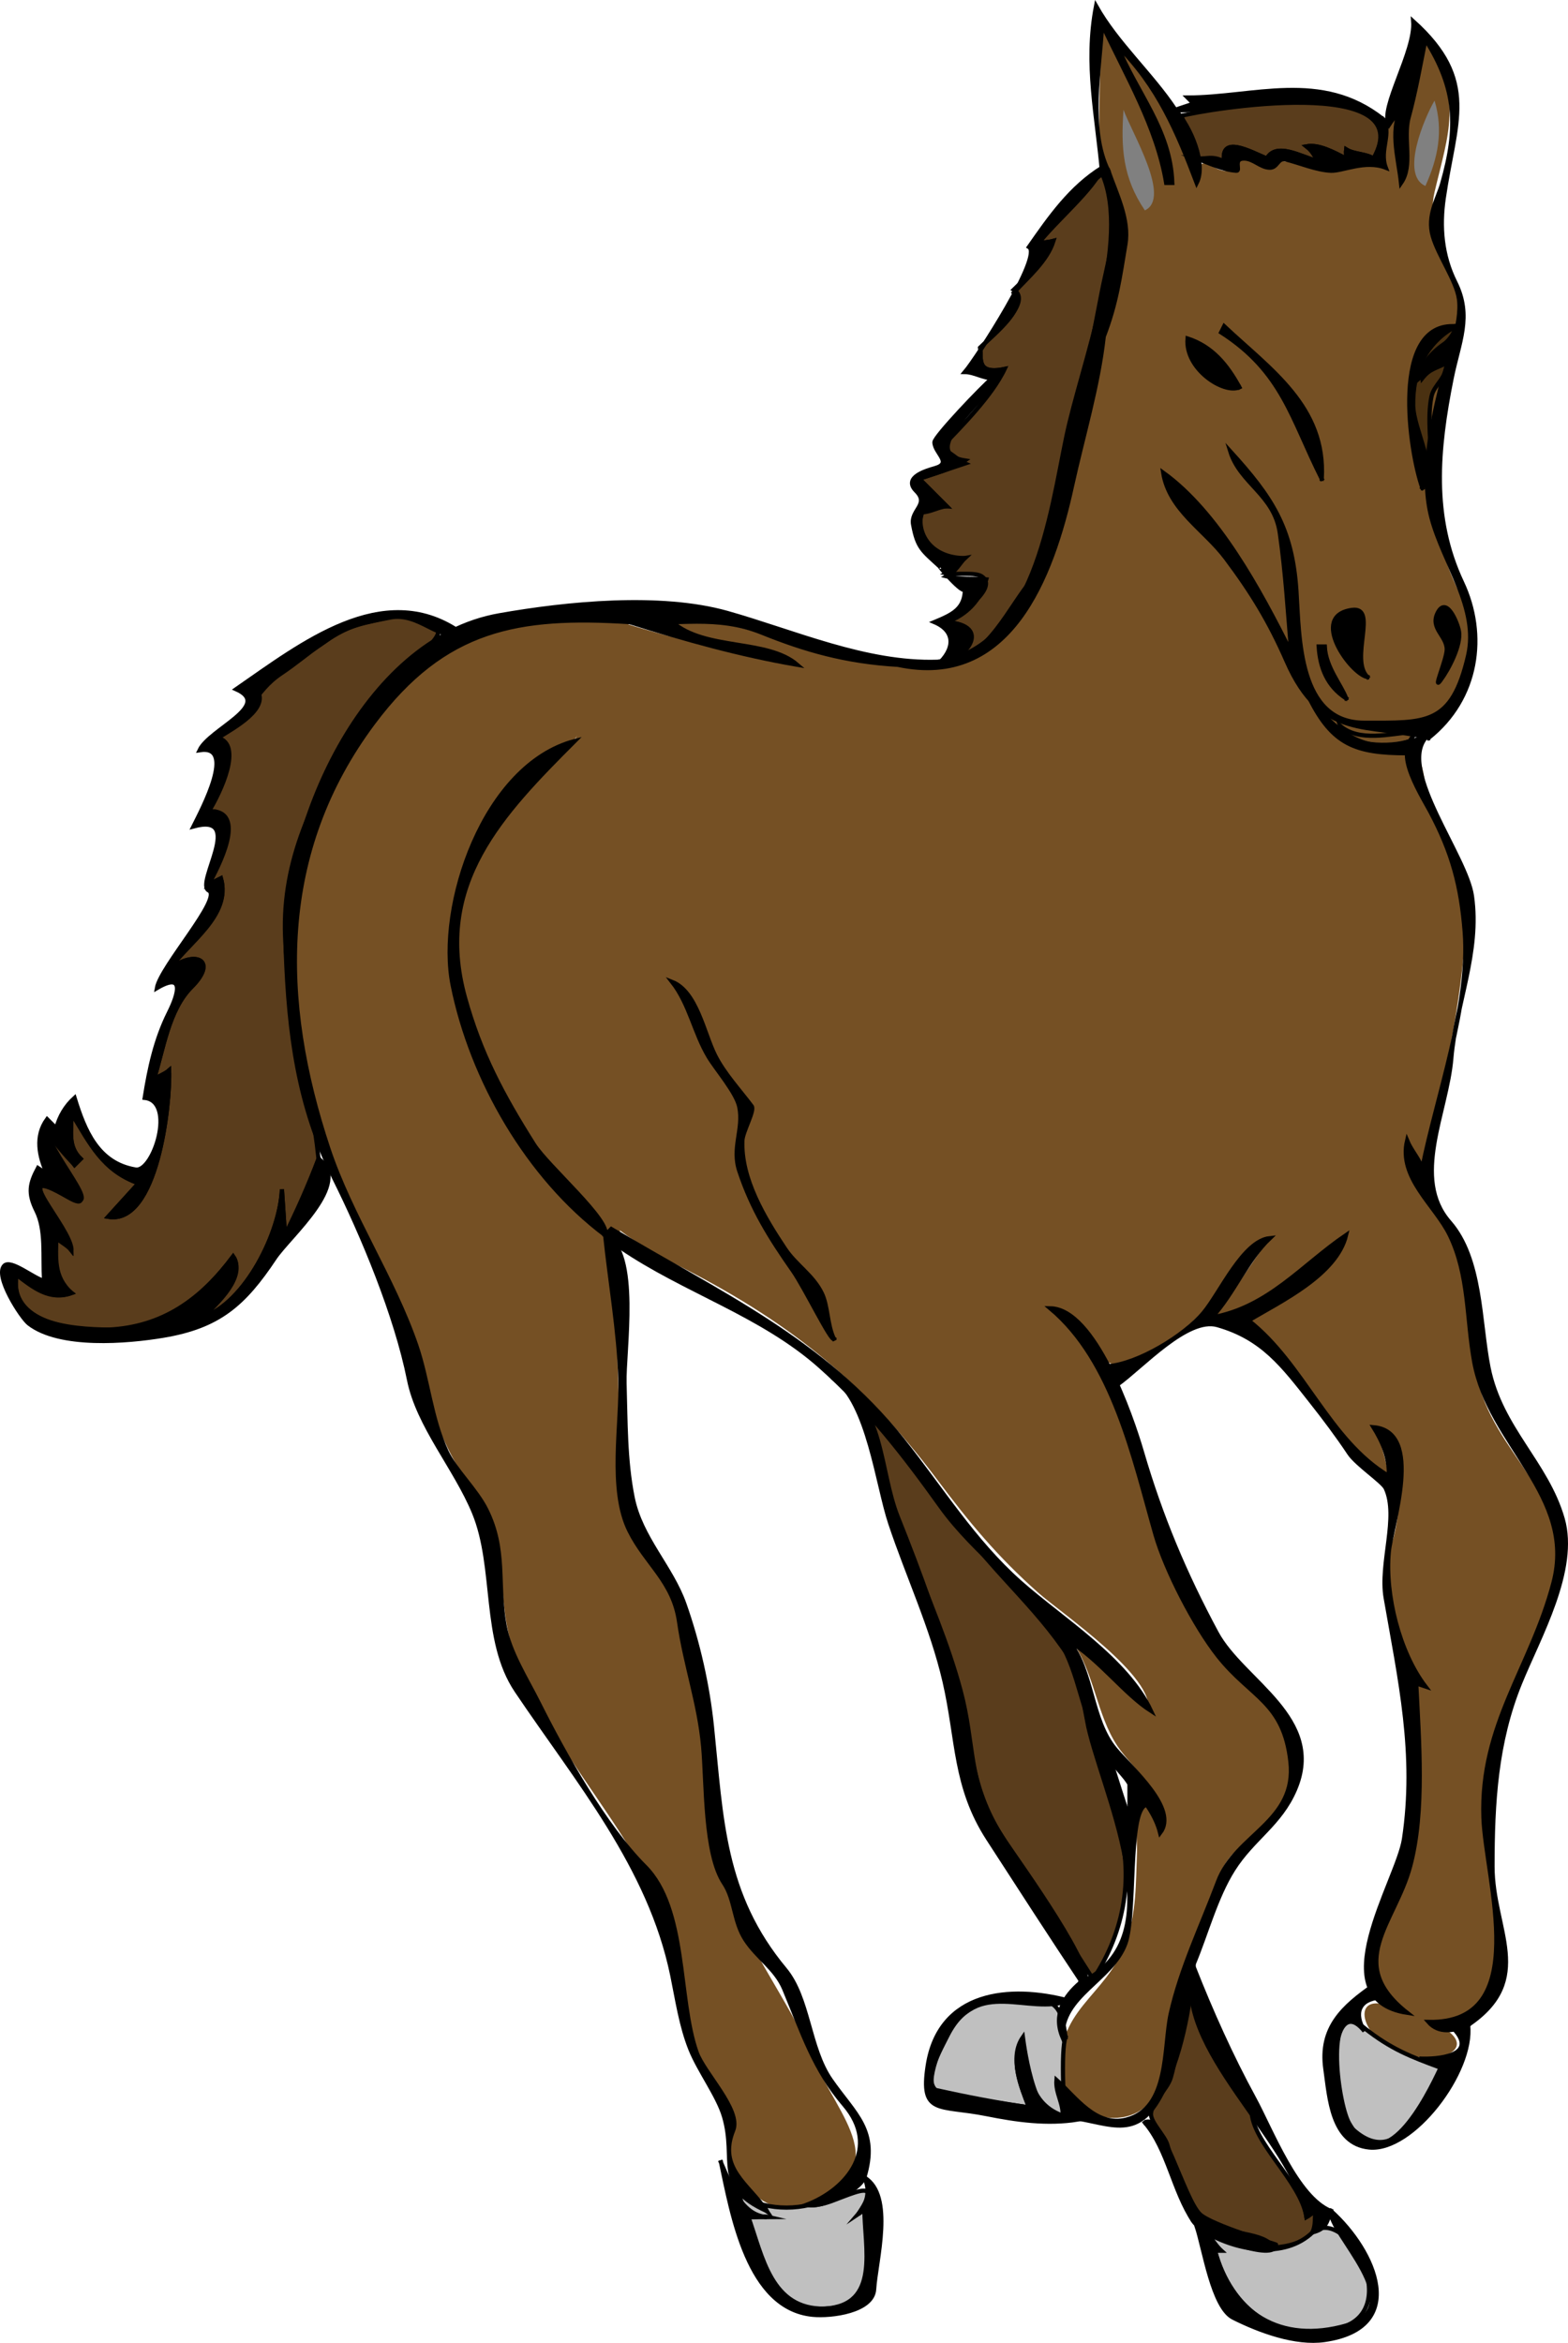 <?xml version="1.0" encoding="UTF-8" standalone="no"?>
<!-- Generator: Adobe Illustrator 12.0.0, SVG Export Plug-In . SVG Version: 6.00 Build 51448)  -->
<svg
    xmlns:inkscape="http://www.inkscape.org/namespaces/inkscape"
    xmlns:rdf="http://www.w3.org/1999/02/22-rdf-syntax-ns#"
    xmlns="http://www.w3.org/2000/svg"
    xmlns:cc="http://web.resource.org/cc/"
    xmlns:dc="http://purl.org/dc/elements/1.1/"
    xmlns:sodipodi="http://sodipodi.sourceforge.net/DTD/sodipodi-0.dtd"
    xmlns:svg="http://www.w3.org/2000/svg"
    xmlns:ns1="http://sozi.baierouge.fr"
    xmlns:xlink="http://www.w3.org/1999/xlink"
    id="Layer_1"
    style="enable-background:new 0 0 278.997 416.807"
    space="preserve"
    sodipodi:docname="cavallo_architetto_fran_20r.svg"
    viewBox="0 0 278.997 416.807"
    sodipodi:version="0.32"
    version="1.1"
    inkscape:output_extension="org.inkscape.output.svg.inkscape"
    inkscape:version="0.45.1"
    sodipodi:docbase="/Users/johnolsen/Desktop/openclipart-0.20-pre/recovered-zerobyte-files/animals/mammals"
  >
  <sodipodi:namedview
      id="base"
      bordercolor="#666666"
      inkscape:pageshadow="2"
      inkscape:window-width="1024"
      pagecolor="#ffffff"
      inkscape:zoom="1.3506221"
      inkscape:window-x="-4"
      borderopacity="1.0"
      inkscape:current-layer="Layer_1"
      inkscape:cx="139.49829"
      inkscape:cy="208.05373"
      inkscape:window-y="-4"
      inkscape:window-height="712"
      inkscape:pageopacity="0.0"
  />
  <path
      id="path3"
      sodipodi:nodetypes="cccssscsssscscssssssssc"
      style="fill:#755024;clip-rule:evenodd;fill-rule:evenodd"
      d="m143.48 392.26c16.36-6.25 5.65-15.6 1.31-25.92-4.86-11.54-12.95-20.76-15.95-32.68-2.82-11.16-3.26-23.3-5.71-34.36-1.24-5.57-1.99-11.5-3.79-16.91-1.83-5.48-7.52-8.35-8.25-14.18-1.71-13.64-0.25-27.75-2.61-41.25 8.75-22.55-16.177-20.96-21.423-33.28-5.182-12.16-9.797-23.84-4.471-37.02 2.056-5.09 4.801-11.88 8.269-16.15 2.78-3.42 10.465-6.66 11.935-9.85 3.07-6.66 6.15-13.32 9.23-19.99-28.176-8.83-47.629 16.2-57.104 38.95-10.826 25.98 2.03 53.65 13.484 77.29 3.786 10.27 7.281 23.27 12.146 32.43 2.325 4.37 5.805 7.91 7.214 12.69 2.082 7.08 1.138 13.94 3.366 20.94 3.345 10.51 11.564 21.55 17.614 30.63 6.74 10.1 10.46 17.82 12.77 30.14 0.74 3.93 1.16 8.5 2.78 12.16 1.69 3.81 5.1 7.25 6.17 10.63 0.95 3-2.4 7.91 0.56 10.87 4.08 4.07 6.42 6.4 12.46 4.86"
  />
  <path
      id="path5"
      sodipodi:nodetypes="csccsccccsssssssscsscsssccccccsccscsccccsccssssssscsscccc"
      style="fill:#755024;clip-rule:evenodd;fill-rule:evenodd"
      d="m102.25 131.83c-13.519 13.55-26.042 27.14-18.689 47.97 6.902 19.55 17.339 35.46 36.459 45.01 19.68 9.84 33.39 20.63 46.61 38.25 5.94 7.92 10.81 13.8 18.09 20.27 4.06 3.61 21.03 15.11 19.53 21.04-3.14-5.6-8.74-8.54-13.56-12.48 4.06 5.68 4.38 13.08 8.15 18.75 2.81 4.2 9.9 9.81 8.12 14.89-0.22-1.82-1.5-4.34-3.52-4.34-1.76 0-1.07 6.69-1.13 8.22-0.23 5.85-0.05 10.81-2.06 16.34-3.48 9.56-12.81 11.85-11.33 23.68 0.87 7.01 10.68 9.75 15.33 4.93 3.64-3.78 3.4-8.89 3.94-13.75 0.69-6.2 3.27-11.64 5.42-17.46 1.77-4.82 2.77-11.26 6.92-14.37 5.29-3.96 9.87-8.29 9.08-15.37-1.37-12.3-11.3-14.57-16.03-24.72-4.57-9.78-8.18-18.73-11.5-28.81-2.9-8.82-7.39-21.53-15.19-27.13 3.47-0.35 5.51 3.7 7.35 6.58 3.74 5.89 7.09 3.21 12.24 0.11 4.47-2.68 7.16-5.77 10.79-9.4 3.23-3.23 3.86-8.36 8.69-9.77-3.66 4.79-6.2 9.58-10.31 14.11 9.11-1.62 17.5-8.29 23.87-14.65-2.08 7.52-11.23 11.51-17.36 15.19 9.37 8.04 14.24 21.61 24.95 27.67-0.6-3.15-1.46-6.33-2.71-8.68 6.5 1 4.86 15.81 3.26 20.62-2.83 8.48 1.66 18.42 5.96 25.5-0.72-0.19-1.44-0.37-2.16-0.55 0.49 10.43 0.53 21.22-0.95 31.57-1.53 10.71-11.39 17.14-0.68 27.03-10.44-5.77-8.25 5.01-0.1 7.33 7.91 2.27 14.06-1.84 4.98-5.7 18.11 0.42 9.6-25.89 9.24-36.36-0.57-16.6 8.65-26.63 12.46-41.77 3.97-15.78-11.06-22.61-13.73-37.28-1.38-7.61-0.64-16.43-4.17-23.49-2.7-5.39-9.63-11.58-8.14-17.9 0.87 1.73 2.41 3.14 3.25 4.88 2.62-13.08 6.12-27.21 7-40.39 0.32-4.73-0.38-11.79-2.39-16.1-1.26-2.69-2.32-5.64-3.91-8.15-0.64-1-0.72-8.85-3.25-10.32-1.61-0.94 2.87-2.7 0.6-3.55-2.95-1.1-14.51-1.44-16.49-3.28-5.07-4.72-8.76-4.66-15.64-7.61-10.48-4.49-23.86-10.44-30.48-20.196-4.12 5.126-7.62 12.416-12.48 16.816-5.69 5.17-11.54 3.26-18.45 3.26-13.39 0-25.2-9.4-39.06-7.6 6.31 4.39 17.49 3.02 22.79 7.6-9.28-1.61-21.49-4.51-30.49-7.32-6.51-2.04-6.56 15.33-9.12 20.88"
  />
  <path
      id="path7"
      sodipodi:nodetypes="csccsccsssssscccscccccsscccccsssscsc"
      style="fill:#755024;clip-rule:evenodd;fill-rule:evenodd"
      d="m235.99 129.07c-4.09-7.01-9.58-19.44-14.38-25.99-4.51-6.16-13.37-11.053-14.65-18.992 9.74 7.029 17.17 20.782 22.79 32.012-0.61-7.3-1.02-14.22-2.03-21.262-0.96-6.694-7.06-8.881-8.82-14.549 4.32 4.759 7.54 7.843 9.39 14.307 2.09 7.304 1.02 15.294 3.36 22.314 2.23 6.7 3.37 11.91 13.33 11.67 9.19-0.22 9.19 1.52 14.57-6.02 4.03-5.64 2.02-12.91-0.5-18.4-2.67-5.811-3.91-11.602-5.43-17.903-1.9-7.91 2.06-12.559 3.76-19.334 0.79-3.157-0.52-10.291 1.67-8.879 2.78-7.052-5.92-14.88-3.8-23.873 2.51-10.619 5.11-16.544-1.63-27.128-0.92 4.631-1.74 9.279-2.98 13.836-1.05 3.834 0.83 8.494-1.36 11.665-0.48-4.594-2.26-9.965 0.54-14.106-2.8 2.974-4.75 7.404-3.25 11.394-3.98-1.572-5.53 0.238-9.77-0.542 0.18 0.362 0.36 0.724 0.55 1.085-5.8-1.364-10.8-2.17-16.01-2.17-2.1 0-0.19 1.745-2.44 2.17-3.41 0.644-5.5-4.585-5.97 2.17-3.35-6.988-6.04-20.633-14.11-24.415 3.4 8.433 9.52 14.906 9.77 24.415h-1.08c-1.72-10.319-6.74-18.9-11.4-28.213-0.35 6.642-0.54 13.202-0.54 19.854 0 5.755 3.99 10.772 4.27 16.334 0.28 5.38-2.8 13.516-3.45 19.334-0.59 5.291-2.33 10.284-3.27 15.486-1.33 7.275-6.37 19.673-7.59 26.97-0.68 4.08 10.85 6.63 14.98 8.05s21.75 13.27 31.54 17.4"
  />
  <path
      id="path9"
      style="fill-rule:evenodd;stroke:#000000;stroke-linecap:square;clip-rule:evenodd;stroke-miterlimit:10;stroke-width:.75;fill:#5A3D1C"
      d="m56.674 206.16c-1.366-13.357-5.418-25.845-5.95-39.667-0.523-13.595 5.158-24.833 12.018-35.979 3.336-5.422 10.034-8.936 12.921-14.419 1.329-2.525 4.43-3.753 0-5.969-3-1.5-7.157-0.087-10.309 0.543-5.979 1.195-10.35 5.814-15.313 9.123-4.869 3.246-5.445 7.592-11.272 11.494 4.498 1.122 0.455 9.757-1.627 13.022 7.158-0.259 1.536 10.167 0 13.021 0.723-0.362 1.447-0.724 2.17-1.085 1.853 6.457-6.034 11.58-9.224 16.276 4.296-3.595 8.957-1.902 3.959 3.094-4.071 4.072-5.002 11.151-6.671 16.438 0.517-0.476 1.974-0.964 2.712-1.628 0.227 5.951-2.08 27.581-10.851 26.043 1.809-1.989 3.617-3.979 5.426-5.968-6.384-2.254-8.635-7.058-11.936-12.479 0 3.336-0.688 5.924 1.627 8.139-0.362 0.361-0.724 0.723-1.085 1.084-1.764-1.878-3.453-3.828-4.883-5.968 0.28 3.719 10.396 15.604 3.677 11.684-11.453-6.68 0.681 5.413 0.664 9.476-0.89-1.066-2.375-1.639-3.256-2.712 0 4.229-0.628 7.526 3.256 10.308-3.876 1.416-6.831-0.954-9.766-3.255-1.58 8.604 10.168 10.053 16.276 9.767 9.802-0.462 16.538-5.414 22.246-13.021 2.335 3.601-2.685 8.221-5.426 10.851 7.674-2.639 13.81-15.172 14.106-22.788 0.181 2.713 0.362 5.427 0.542 8.14 2.456-4.46 4.244-8.7 5.969-13.53"
  />
  <path
      id="path11"
      style="fill-rule:evenodd;stroke:#000000;stroke-linecap:square;clip-rule:evenodd;stroke-miterlimit:10;stroke-width:.75;fill:#5A3D1C"
      d="m194.48 352.11c5.765-8.646 7.328-18.704 4.341-28.213-2.588-8.234-3.256-20.256-7.563-27.433-5.683-9.474-13.784-15.973-20.108-24.653-5.236-7.188-10.607-14.317-16.276-21.159 1.863 17.653 11.521 33.166 16.052 50.154 2.529 9.488 1.313 16.259 6.574 24.679 5.59 8.92 11.34 17.74 16.99 26.62"
  />
  <path
      id="path13"
      style="fill-rule:evenodd;stroke:#000000;stroke-linecap:square;clip-rule:evenodd;stroke-miterlimit:10;stroke-width:.75;fill:#5A3D1C"
      d="m196.11 30.917c-4.78 3.824-7.76 7.523-11.394 12.479 0.878-0.29 1.855-0.311 2.713-0.542-1.138 3.691-4.386 6.012-7.053 8.681 3.464 2.204-3.907 8.247-5.968 10.308 0.29 1.773-0.86 4.894 4.339 3.798-2.222 4.765-7.634 10.179-11.394 14.106 1.535 0.463 3.221 2.232 4.341 2.712-2.713 0.904-5.426 1.809-8.139 2.713 1.628 1.627 3.256 3.255 4.883 4.883-1.415-0.146-2.917 0.63-4.34 0.543-1.3 4.066 1.345 8.417 7.053 8.681-0.699 0.584-1.177 1.938-2.713 2.712 1.752 0.301 5.077-0.233 6.24 0.542 3.19 2.127-4.559 7.219-6.24 8.139 6.274 0.531 5.263 4.608 0.543 6.511 6.526 0.481 10.856-9.833 14.683-14.085 5.097-5.661 5.609-16.081 6.939-23.064 1.791-9.408 3.628-18.807 5.461-28.207 1.3-6.621 4.05-14.826 0.05-20.912"
  />
  <path
      id="path15"
      style="fill-rule:evenodd;stroke:#000000;stroke-linecap:square;clip-rule:evenodd;stroke-miterlimit:10;stroke-width:.75;fill:#5A3D1C"
      d="m233.55 397.14c0.614-1.525 1.298-2.318 0.543-3.798-0.644 0.317-1.047 0.729-1.628 1.086-1.013-6.407-9.767-13.328-9.767-18.989 0-5.389-8.993-17.144-11.394-22.245-1.429 5.404-1.442 11.017-2.975 16.377-0.619 2.169-3.358 4.312-3.536 6.41-0.131 1.539 2.431 3.923 2.913 5.566 1.515 5.147 2.53 10.752 7.396 13.966 3.155 2.085 10.241 1.566 11.394 4.341 2.64-0.18 5.31-0.78 7.07-2.73"
  />
  <path
      id="path17"
      style="fill-rule:evenodd;stroke:#000000;stroke-linecap:square;clip-rule:evenodd;stroke-miterlimit:10;stroke-width:.75;fill:#5A3D1C"
      d="m210.22 20.609c0.904 2.532 1.809 5.063 2.713 7.595 1.727 0.149 2.665-0.258 4.883 0.543-0.678-4.771 4.539-1.824 7.596-0.543 1.692-2.967 5.9-0.407 9.224 0.543-0.914-1.123-0.879-1.697-2.17-2.713 2.188-0.399 4.727 0.991 7.053 2.17 0.054-0.533-0.078-1.098 0-1.628 1.401 0.896 3.489 0.724 4.884 1.628 8.49-15.183-30.15-8.741-34.17-7.595"
  />
  <path
      id="path19"
      style="fill-rule:evenodd;stroke:#000000;stroke-linecap:square;clip-rule:evenodd;stroke-miterlimit:10;stroke-width:.75;fill:#C0C0C0"
      d="m233.55 397.14c-4.969 4.756-13.387 3.308-18.99 0 1.032 0.958 1.846 2.511 2.714 3.256h-1.085c2.701 10.22 11.44 17.347 22.786 13.563 10.6-3.53 0.45-21.65-5.42-16.82"
  />
  <path
      id="path21"
      style="fill-rule:evenodd;stroke:#000000;stroke-linecap:square;clip-rule:evenodd;stroke-miterlimit:10;stroke-width:.75;fill:#4a3111"
      d="m259.05 58.045c-9.026 4.722-9.984 17.583-4.34 25.5 0-3.971-0.821-9.136 0-13.021 0.448-2.126 2.763-3.242 2.712-5.968-2.074 1.07-3.008 1.044-4.34 2.712-0.58-4.268 5.06-5.225 5.97-9.223"
  />
  <path
      id="path23"
      style="fill-rule:evenodd;stroke:#000000;stroke-linecap:square;clip-rule:evenodd;stroke-miterlimit:10;stroke-width:.75;fill:#C0C0C0"
      d="m189.6 362.42c-0.757-5.436-1.523-6.754-7.596-7.054-5.175-0.256-9.854 1.198-13.021 5.426-1.153 1.539-4.793 10.509-2.532 11.013 5.562 1.234 11.001 2.288 16.638 3.094-1.421-3.703-3.563-8.898-1.084-12.479 0.263 1.981 2.279 16.936 7.596 14.105-0.25 0.13-0.91-11.94-0.01-14.1"
  />
  <path
      id="path25"
      style="fill-rule:evenodd;stroke:#000000;stroke-linecap:square;clip-rule:evenodd;stroke-miterlimit:10;stroke-width:.75;fill:#C0C0C0"
      d="m144.03 392.26c-2.648 0.621-5.494 0.642-8.139 0 0.181 0.36 0.362 0.723 0.543 1.084-1.594-1.181-3.376-1.833-4.883-3.255 0.244 2.789 2.003 4.201 4.883 4.341h-3.256c2.088 7.308 3.562 16.855 13.564 16.275 9.953-0.576 7.053-10.799 7.053-17.903-0.36 0.362-0.723 0.724-1.084 1.085 5.93-8.76-4.92-0.87-8.67-1.62"
  />
  <path
      id="path27"
      style="fill-rule:evenodd;stroke:#000000;stroke-linecap:square;clip-rule:evenodd;stroke-miterlimit:10;stroke-width:.75;fill:#C0C0C0"
      d="m242.77 360.79c-7.287-6.223-4.816 13.274-2.732 16.92 6.217 10.878 13.873-4.688 16.297-9.866-5.33-1.96-8.82-3.3-13.57-7.05"
  />
  <path
      id="path29"
      style="stroke:#000000;stroke-width:.75;stroke-miterlimit:10;stroke-linecap:square;fill:none"
      d="m250.91 131.83c0.185-0.708 0.788-0.683 0.544-1.628-4.189 0.347-9.62 1.853-13.022-1.085 1.26 3.9 9.07 3.87 12.48 2.71"
  />
  <path
      id="path31"
      style="stroke:#000000;stroke-width:.75;stroke-miterlimit:10;stroke-linecap:square;fill:none"
      d="m201 317.39c-1.223-1.838-2.49-3.647-3.798-5.426 1.266 3.979 2.532 7.958 3.798 11.936v-6.51"
  />
  <path
      id="path33"
      sodipodi:nodetypes="cscccsssssscsscssssscscscccsccsc"
      style="fill-rule:evenodd;stroke:#000000;stroke-linecap:square;stroke-miterlimit:10;clip-rule:evenodd;stroke-width:.75"
      d="m166.81 117.73c-12.73 0.41-25.44-5.31-37.43-8.69-11.9-3.34-28.46-1.71-40.555 0.43-24.344 4.29-38.79 37.92-37.979 59.8 0.539 14.56 2.174 27.41 8.56 40.19 5.224 10.45 11.093 24.6 13.375 36 1.641 8.21 8.269 15.66 11.563 23.64 4.037 9.78 1.49 22.66 7.565 31.69 10.821 16.09 23.741 31.29 27.711 50.61 0.92 4.46 1.55 8.96 3.24 13.19 1.55 3.86 4.89 8.27 5.97 11.94 2.3 7.75-1.9 12.57 7.6 16.81-3.27-4.85-8.7-7.54-5.97-14.37 1.44-3.59-5.19-10.14-6.51-13.84-3.4-9.56-1.67-25.54-9.22-33.09-7.15-7.15-14.35-20.02-18.871-29.06-2.162-4.32-5.201-9.01-6.089-13.81-1.368-7.38 0.341-13.42-3.255-20.61-1.802-3.61-5.522-7.04-7.054-10.31-2.804-6-3.296-12.82-5.426-18.99-4.125-11.96-11.63-22.96-15.614-34.91-8.813-26.44-9.163-52.81 8.018-75.77 12.634-16.89 25.736-19.17 45.571-17.91 8.62 0.55 15.43-1.39 23.61 1.9 7.56 3.05 14.8 5.16 24.14 5.7 19.86 4.23 27.4-15.43 30.98-31.805 1.92-8.757 4.66-17.698 5.65-26.612 2.3-5.951 2.89-10.664 3.85-16.369 0.75-4.436-1.6-8.975-3.04-13.11-0.36 0.181-0.73 0.362-1.09 0.543 5.19 11.818-3.67 33.798-6.38 46.792-2.86 13.657-5.69 37.721-22.92 40.021"
  />
  <path
      id="path35"
      style="fill-rule:evenodd;stroke:#000000;stroke-linecap:square;stroke-miterlimit:10;clip-rule:evenodd;stroke-width:.75"
      d="m261.22 360.25c11.996-8.11 4.34-16.963 4.34-28.194 0-11.397 0.626-22.087 4.883-32.573 3.378-8.318 10.214-20.198 7.596-29.299-2.854-9.928-11.022-16.049-13.189-26.889-1.625-8.117-1.219-19.341-6.937-25.874-6.865-7.848-0.482-19.496 0.323-29.162 0.796-9.563 5.1-18.827 3.667-28.857-1.027-7.183-13.052-22.202-8.279-28.112-7.048 0.255-0.819 9.925 0.863 13.082 3.874 7.259 5.503 13.243 6.135 21.452 0.997 12.963-4.971 29.117-7.54 41.966-0.679-1.717-2.004-3.177-2.713-4.882-1.575 6.664 5.011 11.504 7.596 16.82 3.466 7.127 2.957 14.912 4.342 22.516 2.71 14.912 18.183 23.809 14.105 39.336-3.962 15.083-13.032 25.191-12.461 41.773 0.382 11.054 8.982 36.743-9.784 36.354 1.82 2.09 4.52 1.64 7.04 0.53"
  />
  <path
      id="path37"
      style="fill-rule:evenodd;stroke:#000000;stroke-linecap:square;stroke-miterlimit:10;clip-rule:evenodd;stroke-width:.75"
      d="m153.79 387.38c2.563-8.402-1.668-11.166-5.969-17.361-3.956-5.701-3.887-14.54-8.158-19.667-11.109-13.33-11.292-26.764-13-43.271-0.752-7.264-2.46-14.822-4.883-21.701-2.335-6.63-7.782-11.778-9.224-18.99-1.334-6.676-1.232-13.531-1.438-20.312-0.17-5.625 2.688-23.456-3.445-26.348 0.894 8.487 2.413 16.964 2.713 25.5 0.279 7.907-2.073 19.728 1.628 27.128 2.995 5.989 7.792 8.969 8.821 16.175 1.108 7.755 3.578 14.418 4.285 22.193 0.589 6.486 0.221 19.06 3.713 24.297 1.965 2.947 1.71 6.819 3.797 10.037 2.125 3.277 5.409 5.166 6.924 8.802 3.247 7.793 5.28 14.297 10.679 20.597 6.44 7.513 0.716 14.953-6.752 17.805 3.11 0.59 9.43-2.55 10.31-4.9"
  />
  <path
      id="path39"
      style="fill-rule:evenodd;stroke:#000000;stroke-linecap:square;stroke-miterlimit:10;clip-rule:evenodd;stroke-width:.75"
      d="m212.39 349.4c2.257-5.383 3.939-11.898 7.053-16.819 3.492-5.519 8.321-8.023 10.972-14.207 5.448-12.714-9.285-19.245-13.937-27.882-5.704-10.593-9.969-20.769-13.312-32.242-1.855-6.367-8.399-25.351-16.277-25.5 11.191 9.374 14.846 26.729 18.708 40.25 1.817 6.356 6.954 16.314 11.133 21.603 5.872 7.43 11.693 8.127 12.882 18.808 1.188 10.701-9.711 12.884-12.882 21.341-2.9 7.733-6.635 15.475-8.419 23.512-1.303 5.859-0.127 16.819-7.857 18.809-5.484 1.41-9.101-4.056-12.479-7.054-0.2 2.351 1.313 4.253 1.084 6.51 7.623 0.599 12.801 4.836 17.363-3.526 3.72-6.78 5.36-15.91 5.99-23.6"
  />
  <path
      id="path41"
      style="fill-rule:evenodd;stroke:#000000;stroke-linecap:square;stroke-miterlimit:10;clip-rule:evenodd;stroke-width:.75"
      d="m198.82 246.31c4.382-3.131 12.476-12.094 17.804-10.57 8.019 2.291 11.624 7.19 16.648 13.554 2.406 3.048 4.664 6.046 6.815 9.274 1.316 1.974 5.934 5.019 6.478 6.189 2.364 5.078-1.073 13.364 0 19.531 2.555 14.683 5.521 27.766 3.255 42.862-1.119 7.463-14.974 28.528 0.543 30.925-11.206-8.804-2.181-15.926 0.542-26.042 2.632-9.772 1.563-22.531 1.086-32.554 0.542 0.182 1.085 0.362 1.627 0.543-4.635-6.058-7.207-16.3-6.511-23.872 0.448-4.872 6.314-21.461-2.712-22.245 1.562 2.521 2.881 5.44 2.712 8.681-10.698-6.39-15.059-19.894-24.957-27.67 5.732-3.44 15.647-8.093 17.361-15.191-7.849 5.341-13.804 12.867-23.872 14.648 3.922-4.314 6.269-10.271 10.309-14.106-4.757 0.488-8.789 9.677-11.775 13.262-3.433 4.12-11.604 9.066-16.98 9.525 0.51 1.05 0.9 2.39 1.62 3.27"
  />
  <path
      id="path43"
      style="fill-rule:evenodd;stroke:#000000;stroke-linecap:square;stroke-miterlimit:10;clip-rule:evenodd;stroke-width:.75"
      d="m81.632 112.3c-13.545-9.131-27.945 2.237-39.607 10.309 6.531 2.899-4.756 7.109-6.511 10.851 6.627-1.064 0.45 10.493-1.085 13.564 9.337-2.535 0.232 10.153 2.713 11.394 2.547 1.274-8.571 13.533-9.224 17.362 4.945-2.919 3.847 0.987 2.15 4.381-2.394 4.786-3.483 9.877-4.32 15.152 5.636 0.627 1.572 13.283-1.628 12.75-6.679-1.113-9.055-6.902-10.852-12.75-1.603 1.456-2.697 3.294-3.255 5.425-0.543-0.542-1.085-1.084-1.628-1.627-2.185 3.01-1.456 6.563 0 9.766-0.542-0.362-1.085-0.724-1.627-1.086-1.46 2.746-1.846 4.445-0.271 7.596 1.705 3.409 1.103 7.905 1.357 12.479-1.797-0.402-5.862-3.85-7.054-2.714-1.851 1.769 3.004 9.27 4.34 10.31 5.493 4.273 17.59 3.218 23.873 2.17 9.964-1.66 14.397-5.591 19.869-13.798 2.609-3.913 13.854-13.371 7.802-17.669-1.801 4.681-3.726 9.078-5.969 13.564-0.18-2.713-0.361-5.427-0.542-8.14-0.296 7.616-6.432 20.149-14.106 22.788 2.424-2.194 7.604-8.082 5.426-10.851-4.872 6.494-11.79 13.021-20.618 13.021-6.231 0-19.656-0.229-17.904-9.767 2.832 2.229 6.07 4.548 9.766 3.255-3.303-2.981-2.713-6.259-2.713-10.308 0.776 0.998 1.973 1.688 2.713 2.712 0.187-1.921-10.659-15.305-2.591-10.6 10.375 6.053-0.657-5.498-1.75-10.56 1.845 1.799 3.428 3.838 4.883 5.968 0.362-0.361 0.724-0.724 1.085-1.084-2.316-2.215-1.627-4.803-1.627-8.139 3.301 5.421 5.552 10.225 11.936 12.479-1.809 1.989-3.617 3.979-5.426 5.968 8.771 1.538 11.078-20.092 10.851-26.043-0.738 0.664-2.195 1.152-2.712 1.628 1.669-5.288 2.6-12.367 6.671-16.438 4.998-4.997 0.337-6.689-3.959-3.094 3.268-4.81 11.143-9.59 9.224-16.276-0.723 0.361-1.447 0.723-2.17 1.085 1.296-2.811 6.511-13.307 0-13.021 2.063-3.234 5.673-12.045 1.627-13.022 2.198-1.472 8.407-4.619 7.324-7.867-0.515-1.546 10.302-8.201 12.073-9.53 3.512-2.633 7.057-3.194 11.257-4.034 5.215-1.03 8.97 4.57 12.209 2.45"
  />
  <path
      id="path45"
      style="fill-rule:evenodd;stroke:#000000;stroke-linecap:square;stroke-miterlimit:10;clip-rule:evenodd;stroke-width:.75"
      d="m254.17 131.29c8.816-6.983 10.359-18.364 5.968-27.67-5.489-11.634-4.396-23.594-1.858-36.282 1.288-6.438 3.7-11.034 0.652-17.129-2.399-4.801-2.778-9.899-2.049-14.951 1.961-13.581 6.271-20.93-5.425-31.468 0.424 5.35-6 15.451-4.342 18.447 0.839-1.303 1.938-2.458 2.713-3.798-2.81 4.142-1.026 9.512-0.542 14.106 2.188-3.171 0.311-7.831 1.355-11.665 1.243-4.557 2.058-9.205 2.984-13.836 5.574 8.76 5.846 15.622 2.995 25.601-0.785 2.748-2.741 5.669-1.685 9.371 0.998 3.49 4.188 7.875 4.657 11.146 0.619 4.308-2.04 10.838-3.255 15.734-1.812 7.301-3.513 16.057-1.633 23.204 2.144 8.141 8.474 16.078 6.517 24.542-2.89 12.488-7.516 11.937-18.486 11.937-11.748 0-11.531-15.215-12.058-23.378-0.734-11.389-4.443-16.837-11.776-24.91 1.794 5.794 7.842 7.688 8.822 14.549 1.007 7.046 1.421 13.963 2.029 21.261-5.616-11.232-13.05-24.982-22.788-32.011 1.067 6.649 7.33 10.135 11.123 15.192 4.562 6.083 7.744 11.269 10.842 18.346 6.24 14.25 14.52 10.9 25.25 13.66"
  />
  <path
      id="path47"
      style="fill-rule:evenodd;stroke:#000000;stroke-linecap:square;stroke-miterlimit:10;clip-rule:evenodd;stroke-width:.75"
      d="m148.37 245.23c6.112 4.245 7.747 18.899 10.026 25.738 3.138 9.415 7.453 18.538 9.675 28.165 2.396 10.385 1.734 18.684 7.756 27.991 5.642 8.717 11.273 17.435 17.033 26.074 2.983-1.883-11.411-21.728-14.088-25.741-6.12-9.183-5.594-16.186-8.384-26.648-2.802-10.507-6.71-21.106-10.625-30.894-3.35-8.33-2.4-19.98-11.41-24.69"
  />
  <path
      id="path49"
      style="fill-rule:evenodd;stroke:#000000;stroke-linecap:square;stroke-miterlimit:10;clip-rule:evenodd;stroke-width:.75"
      d="m110.39 221.9c11.367 7.781 25.098 11.88 35.537 21.159 8.508 7.563 14.931 15.872 21.432 24.957 6.192 8.653 15.575 14.718 21.16 23.873 3.653 5.991 3.874 12.968 7.324 18.719 3.068 5.112 9.126 9.593 10.581 15.462 3.283-4.288-5.08-11.41-7.979-14.889-4.396-5.275-3.932-13.734-8.3-19.292 5.531 3.378 9.913 9.437 14.649 12.479-4.302-9.213-15.91-16.313-23.33-22.908-8.306-7.384-13.935-16.619-20.889-25.313-14.263-17.829-32.616-25.985-51.814-37.504-0.361 0.362-0.723 0.724-1.085 1.086 0.9 0.71 1.8 1.43 2.71 2.16"
  />
  <path
      id="path51"
      style="fill-rule:evenodd;stroke:#000000;stroke-linecap:square;stroke-miterlimit:10;clip-rule:evenodd;stroke-width:.75"
      d="m196.11 29.832c-5.633 3.497-9.29 8.77-13.022 14.106 2.521 1.544-9.273 19.751-11.393 22.246 1.626 0.008 3.259 1.109 4.883 1.084-1.739 1.412-10.309 10.418-10.309 11.394 0 1.913 3.288 3.712 0.101 4.622-1.613 0.462-5.761 1.655-3.355 4.06 2.398 2.399-1.017 3.411-0.543 5.968 0.78 4.222 1.641 4.614 4.883 7.597-0.833-0.767 4.341 5.321 4.341 3.797 0 3.609-2.145 4.598-5.426 5.968 3.927 1.668 3.534 4.944 0.543 7.595 5.112-0.731 9.906-7.014 1.627-7.595 3.592-1.317 6.037-3.881 7.053-7.596-2.337-0.209-4.582 0.099-7.053-0.542 1.733-0.934 2.388-2.463 3.256-3.255-5.853 1.044-9.079-4.265-7.596-8.139 1.461-0.054 2.883-0.941 4.34-1.084-1.627-1.628-3.255-3.256-4.883-4.883 2.729-0.91 6.216-1.887 8.139-3.256-9.235-1.458 5.106-11.823 7.053-16.276-5.199 1.096-4.049-2.025-4.339-3.798 2.707-2.708 8.346-6.95 5.968-9.766 2.617-2.879 5.823-5.47 7.053-9.223-0.857 0.231-1.835 0.252-2.713 0.542 2.68-3.661 10.19-9.935 11.39-13.57"
  />
  <path
      id="path53"
      style="fill-rule:evenodd;stroke:#000000;stroke-linecap:square;stroke-miterlimit:10;clip-rule:evenodd;stroke-width:.75"
      d="m107.67 219.73c1.116-2.495-10.211-12.235-12.684-16.151-5.519-8.738-9.535-16.234-12.273-26.169-5.556-20.155 6.646-32.662 19.532-45.574-16.186 4.295-24.498 29.39-21.703 43.404 3.36 16.8 13.442 34.22 27.133 44.49"
  />
  <path
      id="path55"
      style="fill-rule:evenodd;stroke:#000000;stroke-linecap:square;stroke-miterlimit:10;clip-rule:evenodd;stroke-width:.75"
      d="m148.37 238.17c-1.217-2.536-1.015-5.795-2.17-8.139-1.583-3.209-4.581-4.972-6.512-7.867-3.663-5.494-7.868-12.443-7.596-19.26 0.064-1.604 2.238-5.335 1.662-6.103-2.174-2.899-4.916-5.831-6.545-9.089-1.972-3.943-3.252-11.303-7.596-13.021 3.1 3.972 3.909 9.047 6.477 13.326 1.358 2.266 4.951 6.374 5.459 8.918 0.796 3.991-1.386 7.237 0 11.394 2.277 6.833 5.406 11.832 9.533 17.727 2.11 3 6.85 12.8 7.3 12.11"
  />
  <path
      id="path57"
      style="fill-rule:evenodd;stroke:#000000;stroke-linecap:square;stroke-miterlimit:10;clip-rule:evenodd;stroke-width:.75"
      d="m192.31 352.65c-3.066 2.56-4.904 5.827-3.256 9.767-0.258-7.362 8.823-10.158 11.191-16.667 1.846-5.078 0.446-22.872 3.457-24.567-0.641-1.217-1.678-2.9-2.712-3.798v6.51c-2.086-6.854-4.26-11.805-7.596-17.903 2.27 12.29 16.44 38.74-1.08 46.66"
  />
  <path
      id="path59"
      style="fill-rule:evenodd;stroke:#000000;stroke-linecap:square;stroke-miterlimit:10;clip-rule:evenodd;stroke-width:.75"
      d="m236.8 393.34c-6.02-2.383-10.645-14.54-13.675-20.095-4.079-7.478-7.616-15.387-10.74-23.309-3.961 14.341 17.923 30.86 20.074 44.489 0.492-0.216 1.081-0.816 1.628-1.086-0.237 1.104 0.077 2.256-0.543 3.798 2.4-0.59 2.54-1.78 3.26-3.79"
  />
  <path
      id="path61"
      style="fill-rule:evenodd;stroke:#000000;stroke-linecap:square;stroke-miterlimit:10;clip-rule:evenodd;stroke-width:.75"
      d="m246.03 21.151c-10.895-8.627-23.039-3.798-34.724-3.798 0.362 0.362 0.724 0.724 1.086 1.085-1.086 0.361-2.171 0.723-3.256 1.085 2.343 1.167 44.523-7.892 35.267 8.681-1.395-0.904-3.482-0.732-4.884-1.628-0.078 0.53 0.054 1.095 0 1.628-2.326-1.179-4.864-2.569-7.053-2.17 1.291 1.016 1.256 1.59 2.17 2.713-3.323-0.95-7.531-3.51-9.224-0.543-3.057-1.281-8.273-4.229-7.596 0.543-2.091-1.151-3.223-0.4-4.883-0.543 2.297 0.827 4.587 2.001 7.054 2.17 0.836 0.057-0.67-2.17 1.355-2.17 1.718 0 2.938 1.628 4.612 1.628 1.386 0 1.383-1.825 2.813-1.467 2.52 0.63 5.449 1.894 8.039 2.009 2.073 0.093 6.122-1.982 9.766-0.542-1.21-3.172 1.21-6.19-0.56-8.681"
  />
  <path
      id="path63"
      style="fill-rule:evenodd;stroke:#000000;stroke-linecap:square;stroke-miterlimit:10;clip-rule:evenodd;stroke-width:.75"
      d="m236.8 393.34c-0.516 3.926 14.545 17.005 2.813 20.356-11.798 3.371-20.482-2.154-23.43-13.303h1.085c-1.143-1.241-2.788-2.888-4.341-4.34 1.352 4.103 2.856 14.45 6.511 16.276 4.67 2.336 11.052 4.699 16.238 3.958 15.05-2.16 9.08-15.8 1.13-22.96"
  />
  <path
      id="path65"
      style="fill-rule:evenodd;stroke:#000000;stroke-linecap:square;stroke-miterlimit:10;clip-rule:evenodd;stroke-width:.75"
      d="m209.13 19.523c-4.226-6.379-10.401-11.839-14.106-18.447-2 10.339 0.226 19.713 1.085 29.841 0.361-0.181 0.724-0.362 1.085-0.543-3.638-7.389-1.503-18.103-1.085-26.043 4.268 9.193 9.727 18.209 11.394 28.213h1.085c-0.328-9.51-6.366-15.982-9.766-24.415 7.231 7.17 10.685 15.399 14.106 24.415 1.72-3.413-1.02-9.886-3.79-13.021"
  />
  <path
      id="path67"
      style="fill-rule:evenodd;stroke:#000000;stroke-linecap:square;stroke-miterlimit:10;clip-rule:evenodd;stroke-width:.75"
      d="m119.61 110.67h-7.596c10.039 3.137 19.492 5.796 29.84 7.595-5.38-4.64-16.35-2.45-22.24-7.59"
  />
  <path
      id="path69"
      style="fill-rule:evenodd;stroke:#000000;stroke-linecap:square;stroke-miterlimit:10;clip-rule:evenodd;stroke-width:.75;fill:#000000"
      d="m253.08 86.8c2.796-3.305-1.545-10.305-1.627-14.649-0.114-5.988 2.18-11.274 7.595-14.106-11.77-0.867-8.25 22.442-5.96 28.755"
  />
  <path
      id="path71"
      style="fill-rule:evenodd;stroke:#000000;stroke-linecap:square;stroke-miterlimit:10;clip-rule:evenodd;stroke-width:.75"
      d="m244.4 353.2c-5.404 3.783-9.623 7.516-8.568 14.896 0.723 5.063 1.105 13.275 7.788 13.943 7.717 0.771 18.561-13.54 17.6-21.786-0.724 0.36-1.446 0.723-2.171 1.084 3.621 4.377-3.133 5.062-6.511 4.884 1.179 0.229 2.784 1.335 4.341 1.628-3.563 5.938-8.027 18.444-16.276 10.85-4.839-4.453-3.902-24.932 2.169-17.361-1.949-3.21-0.919-5.675 2.714-5.968l-1.08-2.16"
  />
  <path
      id="path73"
      style="fill-rule:evenodd;stroke:#000000;stroke-linecap:square;stroke-miterlimit:10;clip-rule:evenodd;stroke-width:.75"
      d="m128.29 384.67c1.979 9.239 4.744 25.965 16.277 27.127 3.356 0.338 10.721-0.634 10.965-4.519 0.316-5.077 3.606-16.729-1.742-19.896 1.153 2.362 0.465 4.727-1.084 6.511 0.542-0.361 1.084-0.723 1.627-1.085-0.257 6.955 2.339 17.706-7.596 17.903-9.541 0.192-11.063-9.271-13.564-16.275 1.211 0.053 2.628-0.286 3.798 0-4.96 0.06-6.95-5.76-8.7-9.75"
  />
  <path
      id="path75"
      style="fill-rule:evenodd;stroke:#000000;stroke-linecap:square;stroke-miterlimit:10;clip-rule:evenodd;stroke-width:.75"
      d="m190.14 355.91c-10.347-2.759-23.024-1.717-25.069 11.584-1.359 8.825 2.008 6.917 10.472 8.608 5.377 1.076 10.776 1.841 16.227 0.968-8.259-1.367-8.703-7.031-9.767-14.107-2.381 3.478-0.317 8.279 1.084 11.937-4.956-0.708-9.89-1.469-14.829-2.291-5.002-0.834-1.372-7.081 0.303-10.429 5.28-10.54 14.5-3.58 21.59-6.27"
  />
  <path
      id="path77"
      style="fill-rule:evenodd;stroke:#000000;stroke-linecap:square;stroke-miterlimit:10;clip-rule:evenodd;stroke-width:.75"
      d="m235.18 85.173c0.759-12.82-9.111-19.377-17.361-27.128-0.181 0.362-0.361 0.723-0.542 1.085 10.95 7.048 12.53 15.391 17.9 26.043"
  />
  <path
      id="path79"
      style="fill-rule:evenodd;stroke:#000000;stroke-linecap:square;stroke-miterlimit:10;clip-rule:evenodd;stroke-width:.75"
      d="m203.71 377.61c4.115 4.825 4.998 12.106 8.662 17.604 1.544 2.315 14.67 7.396 14.67 4.099 0-0.065-11.594-3.477-13.564-5.426-2.84-2.8-6.86-18.36-9.77-16.27"
  />
  <path
      id="path81"
      style="fill-rule:evenodd;stroke:#000000;stroke-linecap:square;stroke-miterlimit:10;clip-rule:evenodd;stroke-width:.75"
      d="m250.37 134c0.181-0.724 0.362-1.446 0.542-2.169-8.198 2.791-13.343-1.954-17.904-7.597 4.1 8.21 8.14 9.77 17.36 9.77"
  />
  <path
      id="path83"
      style="fill-rule:evenodd;stroke:#000000;stroke-linecap:square;stroke-miterlimit:10;clip-rule:evenodd;stroke-width:.75"
      d="m256.34 120.98c1.37-1.827 3.695-6.229 3.255-8.681-0.278-1.555-2.248-6.354-3.798-3.255-1.381 2.764 1.648 4.059 1.628 6.51-0.02 1.79-2.6 7.6-1.09 5.43"
  />
  <path
      id="path85"
      style="fill-rule:evenodd;stroke:#000000;stroke-linecap:square;stroke-miterlimit:10;clip-rule:evenodd;stroke-width:.75"
      d="m243.31 120.44c-3.217-3.162 1.913-12.534-2.712-11.936-7.78 1.01-0.25 11.4 2.71 11.94"
  />
  <path
      id="path87"
      style="fill-rule:evenodd;stroke:#000000;stroke-linecap:square;stroke-miterlimit:10;clip-rule:evenodd;stroke-width:.75"
      d="m220.53 68.896c-2.188-4-4.83-7.254-9.224-8.681-0.49 5.452 6.48 9.919 9.22 8.681"
  />
  <path
      id="path89"
      style="fill-rule:evenodd;stroke:#000000;stroke-linecap:square;stroke-miterlimit:10;clip-rule:evenodd;stroke-width:.75"
      d="m239.52 124.24c-0.829-2.341-3.637-5.524-3.798-9.222h-1.085c0.24 3.8 1.55 7.08 4.88 9.22"
  />
  <path
      id="path91"
      style="fill-rule:evenodd;stroke:#000000;stroke-linecap:square;stroke-miterlimit:10;clip-rule:evenodd;stroke-width:.75"
      d="m257.42 64.556c0.563-1.341 0.732-2.927 1.085-4.341-2.789 1.612-5.392 3.787-5.968 7.053 1.34-1.162 2.84-1.976 4.89-2.712"
  />
  <path
      id="path93"
      style="fill:#808080;clip-rule:evenodd;fill-rule:evenodd"
      d="m199.91 19.523c-0.482 6.761-0.151 12.063 3.798 17.904 4.76-2.201-2.32-13.753-3.8-17.904"
  />
  <path
      id="path95"
      style="fill:#808080;clip-rule:evenodd;fill-rule:evenodd"
      d="m255.25 17.896c1.599 5.282 0.629 10.224-1.629 15.192-4.53-1.997-0.12-12.224 1.63-15.192"
  />
</svg
>
